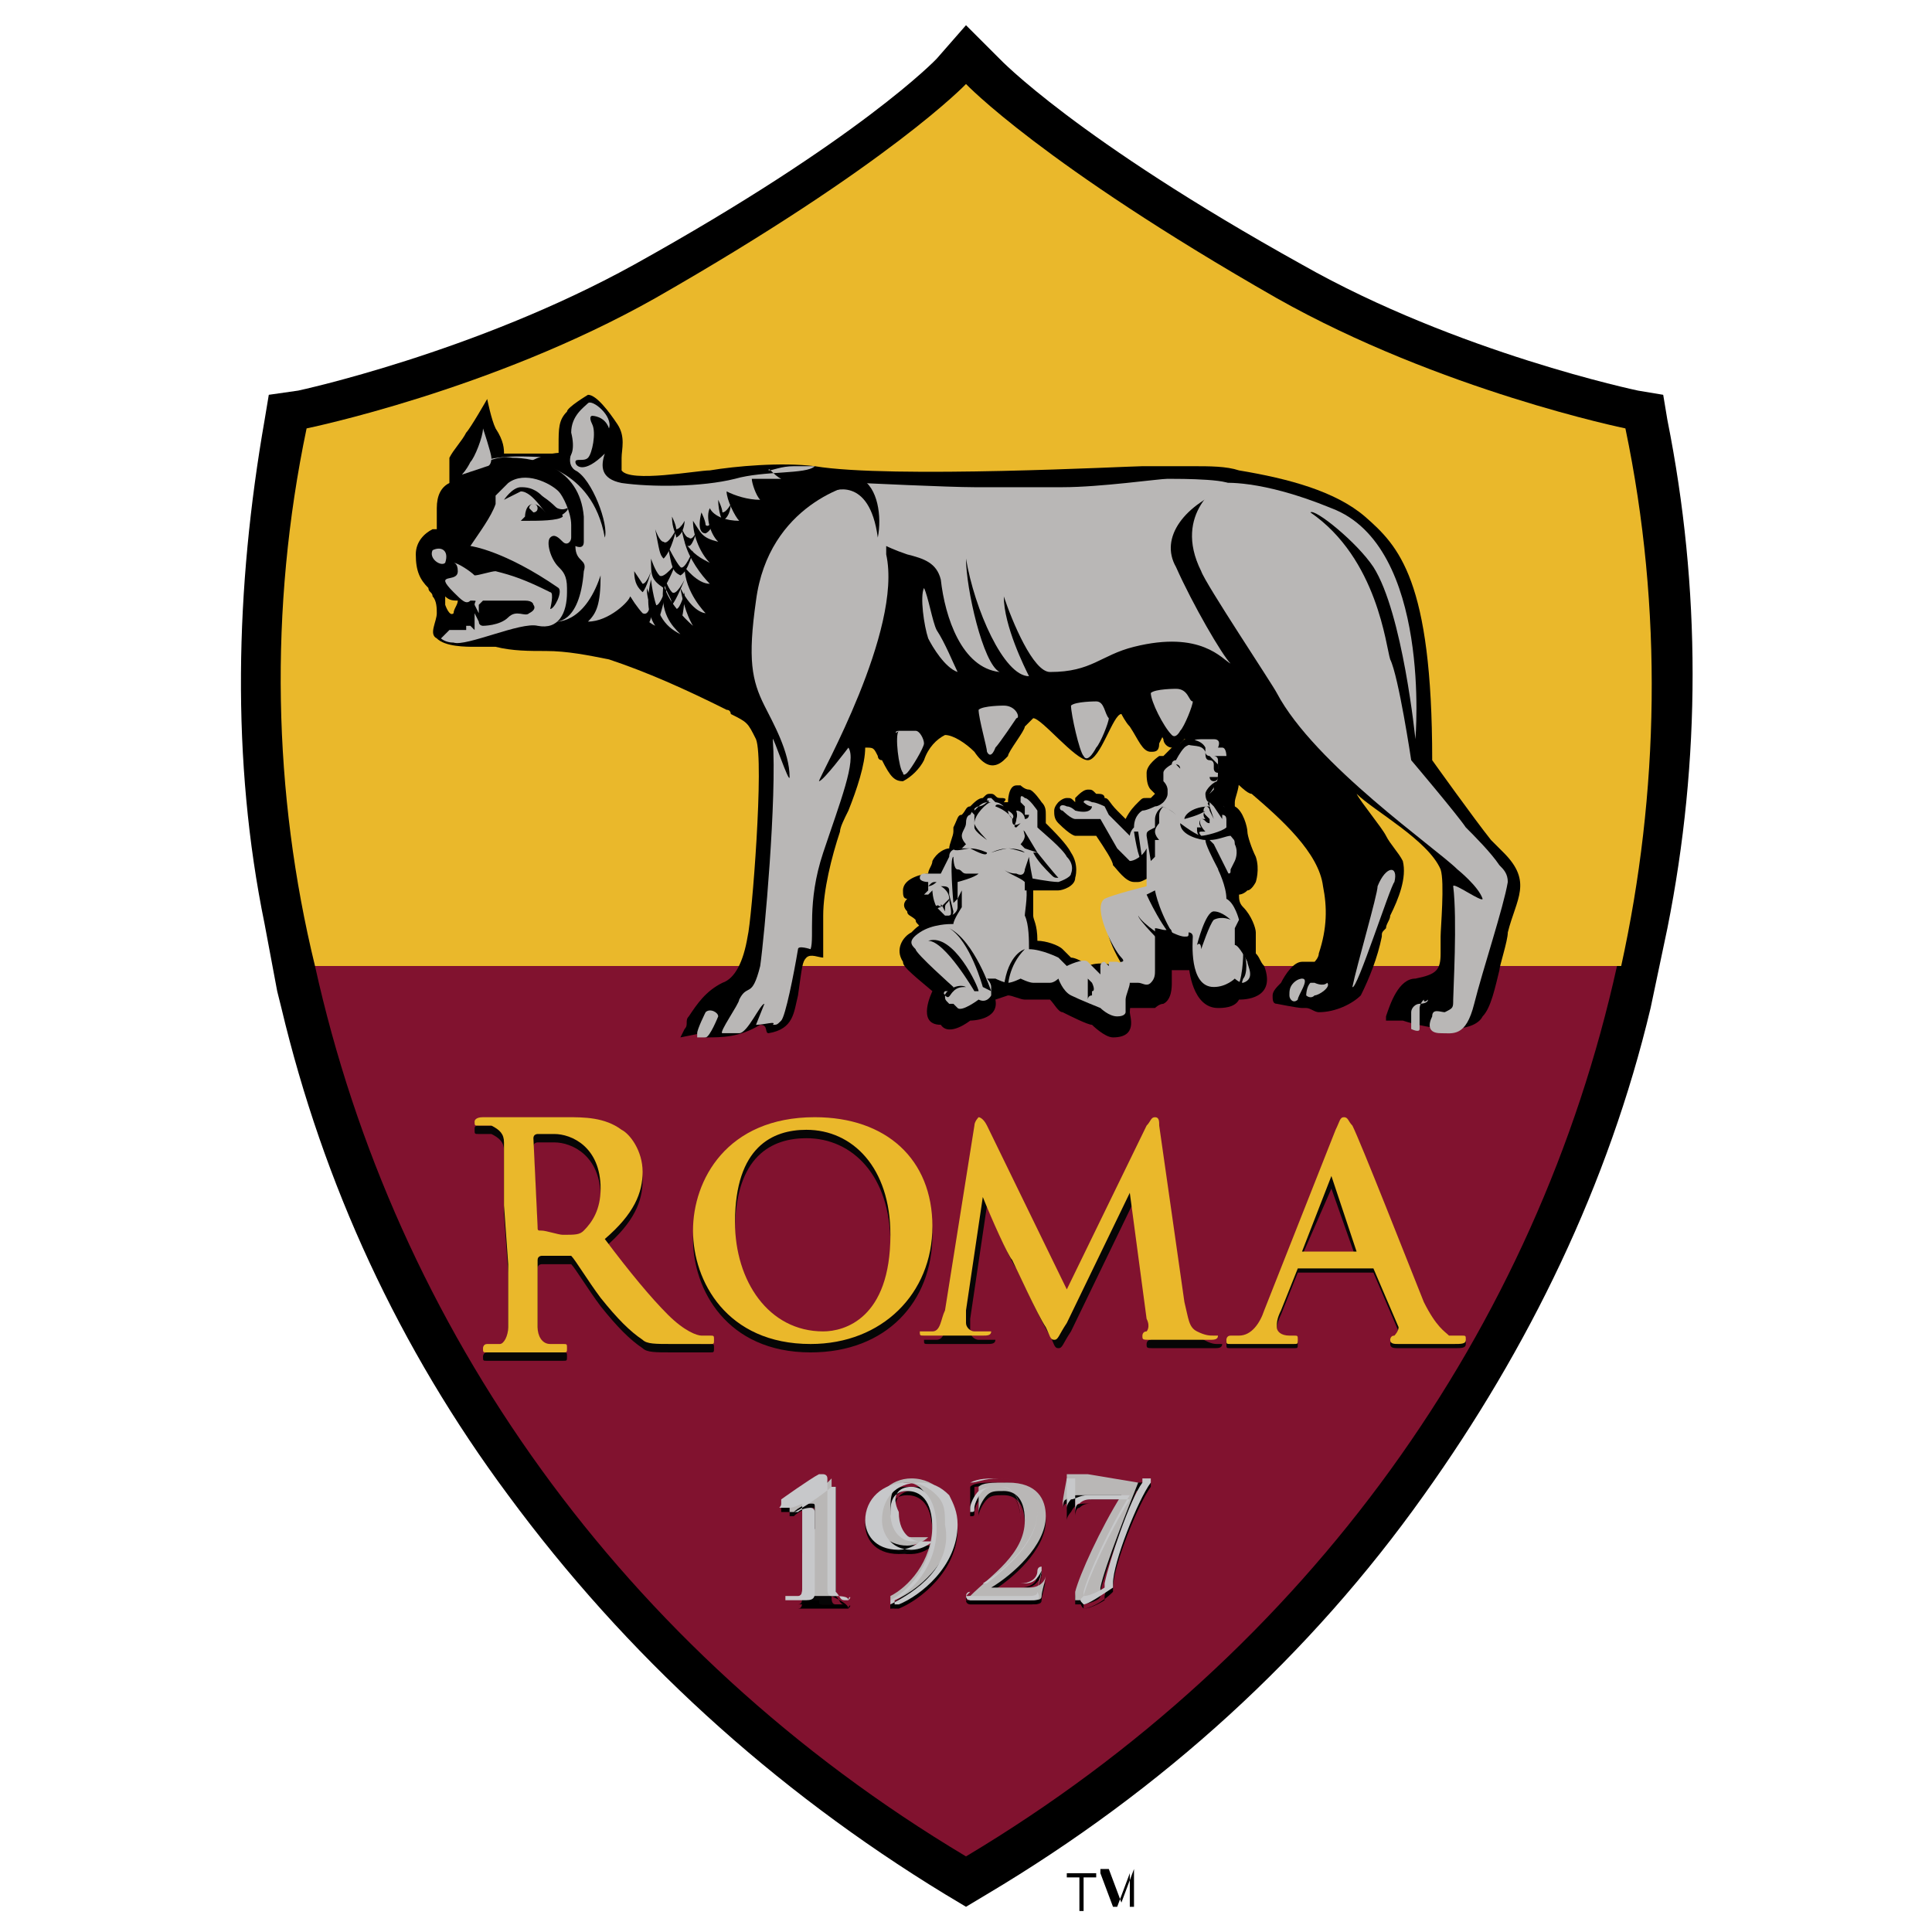 <?xml version="1.0" encoding="utf-8"?>
<!-- Generator: Adobe Illustrator 27.0.0, SVG Export Plug-In . SVG Version: 6.00 Build 0)  -->
<svg version="1.1" id="Estrellas" xmlns="http://www.w3.org/2000/svg" xmlns:xlink="http://www.w3.org/1999/xlink" x="0px" y="0px"
	 viewBox="0 0 46 46" style="enable-background:new 0 0 46 46;" xml:space="preserve">
<style type="text/css">
	.st0{fill:#EAB82B;}
	.st1{fill:#81122F;}
	.st2{fill:#060606;}
	.st3{fill:#B9B7B6;}
	.st4{fill:#C7C8CA;}
</style>
<g>
	<path d="M39.7,10l-0.1-0.6l-0.6-0.1c0,0-4.3-0.9-8-3c-5.4-3-7.2-4.9-7.2-4.9L23,0.6l-0.7,0.8c0,0-1.8,1.9-7.2,4.9c-3.8,2.1-8,3-8,3
		L6.4,9.4L6.3,10c-0.7,4-0.8,8.1,0,12l0.3,1.6L6.7,24c1,4.2,2.8,8.1,5.4,11.6c2.8,3.8,6.3,7,10.4,9.5l0.5,0.3l0.5-0.3
		c4.2-2.5,7.7-5.7,10.4-9.5c2.5-3.5,4.4-7.4,5.4-11.6l0.4-1.9C40.5,18.1,40.5,14,39.7,10"/>
	<path class="st0" d="M38.7,10.2c0,0-4.4-0.9-8.3-3.1C24.8,3.9,23,2,23,2s-1.8,1.9-7.4,5.1c-3.9,2.2-8.3,3.1-8.3,3.1
		C6.4,14.5,6.5,18.9,7.5,23h31.1C39.5,18.9,39.6,14.5,38.7,10.2"/>
	<path class="st1" d="M23,44.2c8.2-4.9,13.6-12.6,15.5-21.2H7.5C9.4,31.6,14.8,39.3,23,44.2"/>
	<path class="st2" d="M19.4,36.5V36c0-0.1,0-0.1-0.1-0.1c-0.1,0-0.3,0.1-0.4,0.2c0,0,0,0-0.1,0c0,0,0,0,0,0s0,0,0-0.1
		c0,0,0.7-0.5,0.9-0.6c0,0,0.1,0,0.1,0c0,0,0,0,0,0.1c0,0,0,0.4,0,1v0.7c0,0.4,0,0.7,0,0.8c0,0.1,0,0.2,0.1,0.2c0.1,0,0.2,0,0.2,0
		c0,0,0,0,0,0s0,0-0.1,0c-0.3,0-0.5,0-0.6,0c-0.1,0-0.4,0-0.6,0c0,0-0.1,0-0.1,0s0,0,0,0c0,0,0.2,0,0.3,0c0.1,0,0.1-0.1,0.1-0.2
		c0-0.2,0-0.5,0-0.8L19.4,36.5L19.4,36.5z"/>
	<path d="M20.2,38.3c-0.2,0-0.3,0-0.5,0c-0.1,0-0.1,0-0.2,0c0,0-0.1,0-0.2,0c-0.1,0-0.3,0-0.5,0c0,0-0.1,0-0.1,0c0,0,0,0,0,0
		c0,0,0.2,0,0.3,0c0.1,0,0.1-0.1,0.1-0.2c0-0.2,0-0.5,0-0.8l0-0.6V36c0-0.1,0-0.1,0-0.1c0,0-0.2,0.1-0.3,0.1c0,0-0.1,0-0.1,0
		c0,0,0,0-0.1,0c0,0,0,0,0-0.1c0,0,0,0,0-0.1c0,0,0.7-0.5,0.9-0.6c0,0,0,0,0,0c0,0,0.1,0,0.1,0c0,0,0.1,0,0.1,0.1c0,0,0,0,0,0.1
		c0,0.1,0,0.5,0,0.9v0.7c0,0.4,0,0.7,0,0.8c0,0.1,0,0.2,0.1,0.2C20,38.1,20.2,38.2,20.2,38.3C20.2,38.2,20.3,38.2,20.2,38.3
		C20.3,38.3,20.2,38.3,20.2,38.3L20.2,38.3z M19.6,38.2c0,0,0.1,0,0.2,0c0.1,0,0.3,0,0.5,0c0,0,0,0,0,0c0,0,0,0,0,0c0,0-0.2,0-0.2,0
		c-0.1,0-0.1-0.1-0.2-0.2c0-0.2,0-0.5,0-0.8v-0.7c0-0.5,0-0.8,0-0.9c0,0,0,0,0-0.1c0,0,0-0.1,0-0.1c0,0,0,0-0.1,0c0,0,0,0,0,0
		c-0.1,0.1-0.9,0.6-0.9,0.6c0,0,0,0,0,0c0,0,0,0,0,0c0,0,0,0,0,0c0,0,0.1,0,0.1,0c0.1-0.1,0.3-0.1,0.3-0.1c0.1,0,0.1,0.1,0.1,0.1
		v0.5l0,0.6c0,0.3,0,0.7,0,0.8c0,0.1,0,0.2-0.2,0.2c-0.1,0-0.3,0-0.3,0c0,0,0,0,0,0c0,0,0,0,0.1,0c0.1,0,0.3,0,0.5,0
		C19.5,38.2,19.5,38.2,19.6,38.2L19.6,38.2z"/>
	<path class="st2" d="M22.7,36.4c0,1-0.9,1.7-1.4,1.9c0,0,0,0-0.1,0c0,0,0,0,0,0c0,0,0,0,0-0.1c0.4-0.2,1-0.8,1-1.7
		c0-0.7-0.3-1-0.6-1c-0.3,0-0.4,0.2-0.4,0.6c0,0.6,0.4,0.7,0.5,0.7s0.2,0,0.3,0c0,0,0.1,0,0.1,0s0,0,0,0c0,0,0,0,0,0
		c-0.1,0.1-0.3,0.2-0.5,0.2c-0.5,0-0.8-0.4-0.8-0.7c0-0.5,0.4-0.9,0.9-0.9C22.3,35.4,22.7,35.8,22.7,36.4"/>
	<path d="M21.2,38.3C21.2,38.3,21.2,38.3,21.2,38.3c0-0.1,0-0.1,0-0.1c0.4-0.2,1-0.8,1-1.7c0-0.7-0.3-0.9-0.6-0.9s-0.4,0.2-0.4,0.5
		c0,0.3,0.1,0.5,0.2,0.6c0.1,0.1,0.2,0.1,0.3,0.1c0.1,0,0.2,0,0.2,0c0,0,0,0,0,0c0,0,0,0,0,0c0,0,0,0,0,0c0,0,0,0,0,0
		c-0.1,0.1-0.3,0.2-0.5,0.2c-0.6,0-0.8-0.4-0.8-0.7c0-0.5,0.4-0.9,1-0.9s0.9,0.4,0.9,1C22.7,37.4,21.8,38.1,21.2,38.3
		C21.3,38.3,21.3,38.3,21.2,38.3L21.2,38.3z M21.7,35.5c0.3,0,0.6,0.3,0.6,1c0,0.9-0.6,1.5-1,1.7c0,0,0,0,0,0.1c0,0,0,0,0,0
		c0,0,0,0,0.1,0c0.5-0.2,1.4-0.9,1.4-1.9c0-0.6-0.4-1-0.9-1s-0.9,0.4-0.9,0.9c0,0.3,0.2,0.7,0.7,0.7c0.2,0,0.4-0.1,0.5-0.2
		c0,0,0,0,0,0c0,0,0,0,0,0c0,0,0,0,0,0c0,0,0,0,0,0c-0.1,0-0.1,0-0.3,0c-0.1,0-0.2,0-0.3-0.1c-0.1-0.1-0.2-0.3-0.2-0.6
		C21.2,35.8,21.4,35.5,21.7,35.5L21.7,35.5z"/>
	<path class="st2" d="M23.1,38.2C23,38.2,23,38.2,23.1,38.2c-0.1-0.1,0-0.1,0-0.1c0.5-0.5,1.3-1,1.3-1.8c0-0.6-0.3-0.7-0.5-0.7
		c-0.2,0-0.3,0-0.4,0.1c-0.1,0.1-0.2,0.3-0.2,0.4c0,0,0,0.1,0,0.1c0,0,0,0,0-0.1c0,0,0-0.3,0-0.5c0,0,0,0,0-0.1
		c0.1-0.1,0.3-0.1,0.7-0.1c0.7,0,0.9,0.4,0.9,0.8c0,0.7-0.8,1.4-1.3,1.7c0,0,0,0,0,0h0.3c0.1,0,0.5,0,0.6,0c0.3,0,0.4-0.2,0.4-0.3
		c0,0,0-0.1,0-0.1c0,0,0,0,0,0.1c0,0.1-0.1,0.4-0.1,0.5c0,0.1-0.1,0.1-0.3,0.1L23.1,38.2L23.1,38.2z"/>
	<path d="M24.5,38.2h-1.4c0,0-0.1,0-0.1-0.1s0-0.1,0.1-0.1c0,0,0.1-0.1,0.1-0.1c0.5-0.4,1.1-1,1.1-1.7c0-0.1,0-0.7-0.5-0.7
		c-0.2,0-0.3,0-0.4,0.1c-0.1,0.1-0.2,0.3-0.2,0.4c0,0.1,0,0.1-0.1,0.1c0,0,0-0.1,0-0.1c0,0,0-0.3,0-0.5c0,0,0-0.1,0-0.1
		c0.1-0.1,0.3-0.1,0.7-0.1c0.6,0,0.9,0.3,0.9,0.8c0,0.7-0.8,1.4-1.3,1.7l0,0c0,0,0,0,0,0c0,0,0,0,0,0h0.3c0.1,0,0.5,0,0.6,0
		c0.2,0,0.4-0.1,0.4-0.3c0,0,0-0.1,0.1-0.1c0,0,0,0.1,0,0.1c0,0.1-0.1,0.4-0.1,0.5C24.8,38.2,24.7,38.2,24.5,38.2L24.5,38.2z
		 M23.8,35.5c0.1,0,0.2,0,0.3,0.1c0.1,0.1,0.2,0.3,0.2,0.6c0,0.7-0.6,1.3-1.1,1.7c0,0-0.1,0.1-0.1,0.1c0,0-0.1,0.1-0.1,0.1s0,0,0,0
		h1.4c0.2,0,0.3,0,0.3-0.1c0-0.1,0.1-0.5,0.1-0.5c0,0,0-0.1,0-0.1c0,0,0,0,0,0.1c-0.1,0.2-0.2,0.3-0.4,0.3c-0.1,0-0.5,0-0.6,0h-0.3
		c0,0,0,0,0,0c0,0,0,0,0,0l0,0c0.5-0.4,1.3-1,1.3-1.7c0-0.5-0.3-0.8-0.9-0.8c-0.4,0-0.5,0.1-0.7,0.1c0,0,0,0,0,0.1
		c0,0.1,0,0.4,0,0.4c0,0,0,0.1,0,0.1c0,0,0,0,0-0.1c0-0.1,0.1-0.3,0.2-0.4C23.5,35.6,23.6,35.5,23.8,35.5L23.8,35.5z"/>
	<path class="st2" d="M27.1,35.4C27.2,35.4,27.2,35.4,27.1,35.4C27.2,35.5,27.2,35.5,27.1,35.4c-0.2,0.5-0.8,2-0.9,2.5
		c0,0.1,0,0.1,0,0.1c0,0.1-0.3,0.2-0.5,0.2c0,0-0.1,0-0.1,0c0,0,0-0.1,0-0.2c0.1-0.4,0.6-1.5,1.1-2.3h-1c-0.1,0-0.3,0-0.3,0.1
		c-0.1,0-0.1,0.2-0.1,0.2c0,0,0,0.1,0,0.1c0,0,0,0,0-0.1c0-0.1,0.1-0.6,0.1-0.6c0,0,0-0.1,0-0.1s0.1,0,0.5,0L27.1,35.4L27.1,35.4z"
		/>
	<path d="M25.8,38.3C25.7,38.3,25.7,38.3,25.8,38.3c-0.1-0.1-0.1-0.2,0-0.2c0.1-0.4,0.6-1.5,1.1-2.3h-0.9c-0.1,0-0.2,0-0.3,0.1
		c-0.1,0-0.1,0.2-0.1,0.2c0,0.1,0,0.1,0,0.1c0,0,0,0,0-0.1c0-0.1,0-0.3,0-0.5c0-0.1,0-0.1,0-0.2c0,0,0-0.1,0-0.1c0,0,0,0,0,0
		c0,0,0.2,0,0.5,0h1.2c0,0,0.1,0,0.1,0c0,0,0,0.1,0,0.1c-0.3,0.4-0.9,1.9-0.9,2.4c0,0,0,0.1,0,0.1c0,0,0,0,0,0
		C26.2,38.2,25.9,38.3,25.8,38.3z M25.9,35.8h1l0,0c-0.5,0.8-1,1.9-1.1,2.3c0,0,0,0.1,0,0.2c0,0,0,0,0,0c0.2,0,0.5-0.2,0.5-0.2
		c0,0,0,0,0,0c0,0,0-0.1,0-0.1c0.1-0.5,0.6-2,0.9-2.4c0,0,0,0,0-0.1c0,0,0,0-0.1,0h-1.2c-0.3,0-0.4,0-0.5,0c0,0,0,0,0,0c0,0,0,0,0,0
		c0,0,0,0.1,0,0.2c0,0.1,0,0.4,0,0.5c0,0,0,0,0,0c0,0,0,0,0,0c0-0.1,0.1-0.2,0.1-0.2C25.6,35.8,25.7,35.8,25.9,35.8L25.9,35.8z"/>
	<path class="st3" d="M19.4,36.4v-0.5c0-0.1,0-0.1-0.1-0.1c-0.1,0-0.3,0.1-0.4,0.2c0,0,0,0-0.1,0c0,0,0,0,0,0c0,0,0,0,0-0.1
		c0,0,0.7-0.5,0.9-0.6c0,0,0.1-0.1,0.1-0.1c0,0,0,0,0,0.1c0,0,0,0.4,0,1V37c0,0.4,0,0.7,0,0.8c0,0.1,0,0.2,0.1,0.2
		c0.1,0,0.2,0,0.2,0c0,0,0,0,0,0c0,0,0,0-0.1,0c-0.3,0-0.5,0-0.6,0c-0.1,0-0.4,0-0.6,0c0,0-0.1,0-0.1,0c0,0,0,0,0,0c0,0,0.2,0,0.3,0
		c0.1,0,0.1-0.1,0.1-0.2c0-0.2,0-0.5,0-0.8L19.4,36.4L19.4,36.4z"/>
	<path class="st4" d="M20.2,38.1c-0.2,0-0.3,0-0.5,0c-0.1,0-0.1,0-0.2,0c0,0-0.1,0-0.2,0c-0.1,0-0.3,0-0.5,0c0,0-0.1,0-0.1,0
		c0,0,0-0.1,0-0.1c0,0,0.2,0,0.3,0c0.1,0,0.1-0.1,0.1-0.2c0-0.2,0-0.5,0-0.8l0-0.6v-0.5c0-0.1,0-0.1,0-0.1c0,0-0.2,0.1-0.3,0.1
		c0,0-0.1,0-0.1,0c0,0,0,0-0.1,0s0,0,0-0.1s0,0,0-0.1c0,0,0.7-0.5,0.9-0.6l0,0c0,0,0.1,0,0.1,0c0,0,0.1,0,0.1,0.1c0,0,0,0,0,0
		c0,0.1,0,0.5,0,0.9V37c0,0.4,0,0.7,0,0.8c0,0.1,0,0.2,0.1,0.2C20,38,20.2,38,20.2,38.1C20.2,38,20.3,38,20.2,38.1
		C20.3,38.1,20.2,38.1,20.2,38.1L20.2,38.1z M19.6,38.1c0,0,0.1,0,0.2,0c0.1,0,0.3,0,0.5,0c0,0,0,0,0,0c0,0,0,0,0,0c0,0-0.2,0-0.2,0
		c-0.1,0-0.1-0.1-0.2-0.2c0-0.2,0-0.5,0-0.8v-0.7c0-0.5,0-0.8,0-0.9c0,0,0,0,0,0c0,0,0-0.1,0-0.1c0,0-0.1,0-0.1,0l0,0
		c-0.1,0.1-0.8,0.6-0.9,0.6c0,0,0,0,0,0c0,0,0,0,0,0c0,0,0,0,0,0c0,0,0.1,0,0.1,0c0.1-0.1,0.3-0.1,0.3-0.1c0.1,0,0.1,0.1,0.1,0.1
		v0.5l0,0.6c0,0.3,0,0.7,0,0.8c0,0.1,0,0.2-0.2,0.2c-0.1,0-0.3,0-0.3,0c0,0,0,0,0,0c0,0,0,0,0.1,0c0.1,0,0.3,0,0.5,0
		C19.5,38.1,19.5,38.1,19.6,38.1L19.6,38.1z"/>
	<path class="st3" d="M22.7,36.2c0,1-0.9,1.7-1.4,1.9c0,0,0,0-0.1,0c0,0,0,0,0,0c0,0,0,0,0-0.1c0.4-0.2,1-0.8,1-1.7
		c0-0.7-0.3-1-0.6-1c-0.3,0-0.4,0.2-0.4,0.6c0,0.6,0.4,0.7,0.5,0.7s0.2,0,0.3,0c0,0,0.1,0,0.1,0s0,0,0,0c0,0,0,0,0,0
		c-0.1,0.1-0.3,0.2-0.5,0.2c-0.5,0-0.8-0.4-0.8-0.7c0-0.5,0.4-0.9,0.9-0.9C22.3,35.2,22.7,35.7,22.7,36.2"/>
	<path class="st4" d="M21.2,38.2C21.2,38.2,21.2,38.2,21.2,38.2c0-0.1,0-0.1,0-0.1c0.4-0.2,1-0.8,1-1.7c0-0.7-0.3-0.9-0.6-0.9
		s-0.4,0.2-0.4,0.5c0,0.6,0.4,0.7,0.5,0.7c0.1,0,0.2,0,0.2,0c0,0,0,0,0,0c0,0,0,0,0,0c0,0,0,0,0,0c0,0,0,0,0,0
		c-0.1,0.1-0.3,0.2-0.5,0.2c-0.6,0-0.8-0.4-0.8-0.7c0-0.5,0.4-0.9,1-0.9l0,0c0.3,0,0.5,0.1,0.7,0.3c0.2,0.2,0.2,0.4,0.2,0.7
		C22.7,37.3,21.8,37.9,21.2,38.2C21.3,38.2,21.3,38.2,21.2,38.2L21.2,38.2z M21.7,35.4c0.3,0,0.6,0.3,0.6,1c0,0.9-0.6,1.5-1,1.7
		c0,0,0,0,0,0.1c0,0,0,0,0,0c0,0,0,0,0.1,0c0.5-0.2,1.4-0.9,1.4-1.9c0-0.3-0.1-0.5-0.2-0.7c-0.2-0.2-0.4-0.3-0.7-0.3l0,0
		c-0.6,0-0.9,0.4-0.9,0.9c0,0.3,0.2,0.7,0.7,0.7c0.2,0,0.4-0.1,0.5-0.2c0,0,0,0,0,0c0,0,0,0,0,0c0,0,0,0,0,0c0,0,0,0,0,0
		c0,0-0.1,0-0.3,0c-0.1,0-0.5-0.1-0.5-0.7C21.2,35.6,21.4,35.4,21.7,35.4L21.7,35.4z"/>
	<path class="st3" d="M23.1,38.1C23,38.1,23,38.1,23.1,38.1c-0.1-0.1,0-0.1,0-0.1c0.5-0.5,1.3-1,1.3-1.8c0-0.6-0.3-0.7-0.5-0.7
		c-0.2,0-0.3,0-0.4,0.1c-0.1,0.1-0.2,0.3-0.2,0.4c0,0,0,0.1,0,0.1c0,0,0,0,0-0.1c0,0,0-0.3,0-0.5c0,0,0,0,0-0.1
		c0.1-0.1,0.3-0.1,0.7-0.1c0.7,0,0.9,0.4,0.9,0.8c0,0.7-0.8,1.4-1.3,1.7c0,0,0,0,0,0h0.3c0.1,0,0.5,0,0.6,0c0.3,0,0.4-0.2,0.4-0.3
		c0,0,0-0.1,0-0.1c0,0,0,0,0,0.1c0,0.1-0.1,0.4-0.1,0.5c0,0.1-0.1,0.1-0.3,0.1L23.1,38.1L23.1,38.1z"/>
	<path class="st4" d="M24.5,38.1h-1.4c0,0-0.1,0-0.1-0.1c0,0,0-0.1,0.1-0.1c0,0,0.1-0.1,0.1-0.1c0.5-0.4,1.1-1,1.1-1.7
		c0-0.1,0-0.7-0.5-0.7c-0.2,0-0.3,0-0.4,0.1c-0.1,0.1-0.2,0.3-0.2,0.4c0,0.1,0,0.1-0.1,0.1c0,0,0-0.1,0-0.1c0,0,0-0.3,0-0.5
		c0,0,0-0.1,0-0.1c0.2-0.1,0.4-0.1,0.7-0.1c0.6,0,0.9,0.3,0.9,0.8c0,0.7-0.8,1.4-1.3,1.7l0,0c0,0,0,0,0,0c0,0,0,0,0,0h0.3
		c0.1,0,0.5,0,0.6,0c0.2,0,0.4-0.1,0.4-0.3c0,0,0-0.1,0.1-0.1c0,0,0,0.1,0,0.1c0,0.1-0.1,0.4-0.1,0.5C24.8,38.1,24.7,38.1,24.5,38.1
		L24.5,38.1z M23.8,35.4c0.1,0,0.2,0,0.3,0.1c0.1,0.1,0.2,0.3,0.2,0.6c0,0.7-0.6,1.3-1.1,1.7c0,0-0.1,0.1-0.1,0.1
		c0,0-0.1,0.1-0.1,0.1s0,0,0,0h1.4c0.2,0,0.3,0,0.3-0.1c0-0.1,0.1-0.5,0.1-0.5c0,0,0-0.1,0-0.1s0,0,0,0.1c-0.1,0.2-0.2,0.3-0.4,0.3
		c-0.1,0-0.6,0-0.6,0h-0.3c0,0,0,0,0,0c0,0,0,0,0,0l0,0c0.5-0.4,1.2-1,1.2-1.7c0-0.5-0.3-0.8-0.9-0.8c-0.4,0-0.5,0.1-0.7,0.1
		c0,0,0,0,0,0.1c0,0.1,0,0.4,0,0.5c0,0,0,0.1,0,0.1c0,0,0,0,0-0.1c0-0.1,0.1-0.3,0.2-0.4C23.5,35.4,23.6,35.4,23.8,35.4L23.8,35.4z"
		/>
	<path class="st3" d="M27.1,35.3C27.2,35.3,27.2,35.3,27.1,35.3C27.2,35.4,27.2,35.4,27.1,35.3c-0.2,0.5-0.8,2-0.9,2.5
		c0,0.1,0,0.1,0,0.1c0,0.1-0.3,0.2-0.5,0.2c0,0-0.1,0-0.1,0c0,0,0-0.1,0-0.2c0.1-0.4,0.6-1.5,1.1-2.3h-1c-0.1,0-0.3,0-0.3,0.1
		c-0.1,0-0.1,0.2-0.1,0.2c0,0,0,0,0,0c0,0,0,0,0-0.1c0-0.1,0.1-0.6,0.1-0.6s0-0.1,0-0.1s0.1,0,0.5,0L27.1,35.3L27.1,35.3z"/>
	<path class="st4" d="M25.8,38.2C25.7,38.2,25.7,38.2,25.8,38.2c-0.1-0.1-0.1-0.1,0-0.2c0.1-0.4,0.6-1.5,1.1-2.3h-0.9
		c-0.1,0-0.2,0-0.3,0.1c-0.1,0-0.1,0.2-0.1,0.2c0,0,0,0.1,0,0.1c0,0,0,0,0-0.1c0-0.1,0-0.3,0-0.5c0-0.1,0-0.1,0-0.2
		c0-0.1,0-0.1,0-0.1c0,0,0,0,0,0c0,0,0.2,0,0.5,0h1.2c0,0,0.1,0,0.1,0c0,0,0,0.1,0,0.1c-0.3,0.4-0.9,1.9-0.9,2.4c0,0,0,0.1,0,0.1
		c0,0,0,0,0,0C26.2,38,25.9,38.2,25.8,38.2L25.8,38.2z M25.9,35.6h1l0,0c-0.5,0.8-1,1.9-1.1,2.3c0,0.1,0,0.1,0,0.1c0,0,0,0,0,0
		c0.2,0,0.5-0.2,0.5-0.2c0,0,0,0,0,0c0,0,0-0.1,0-0.1c0.1-0.5,0.6-2,0.9-2.4c0,0,0,0,0-0.1c0,0,0,0-0.1,0h-1.2c-0.3,0-0.4,0-0.5,0
		c0,0,0,0,0,0c0,0,0,0,0,0c0,0,0,0.1,0,0.2c0,0.1,0,0.4,0,0.5c0,0,0,0,0,0c0,0,0,0,0,0c0-0.1,0.1-0.2,0.1-0.2
		C25.6,35.7,25.7,35.6,25.9,35.6L25.9,35.6z"/>
	<path class="st2" d="M12,28.9c0-1.1,0-1.2,0-1.5c0-0.2-0.1-0.3-0.3-0.4c-0.1,0-0.2,0-0.3,0c-0.1,0-0.1,0-0.1-0.1s0-0.1,0.2-0.1
		c0.4,0,0.8,0,1,0c0.2,0,0.8,0,1,0c0.4,0,0.9,0,1.3,0.3c0.2,0.1,0.5,0.5,0.5,1c0,0.5-0.2,1-0.9,1.6c0.6,0.8,1.1,1.4,1.5,1.8
		c0.4,0.4,0.7,0.5,0.8,0.5c0.1,0,0.1,0,0.2,0s0.1,0,0.1,0.1c0,0.1,0,0.1-0.1,0.1H16c-0.4,0-0.6,0-0.7-0.1c-0.3-0.2-0.6-0.5-1-1
		c-0.3-0.4-0.6-0.9-0.7-1c0,0-0.1,0-0.1,0l-0.6,0c0,0-0.1,0-0.1,0.1v0.1c0,0.6,0,1.2,0,1.5c0,0.2,0.1,0.4,0.3,0.4c0.1,0,0.3,0,0.3,0
		c0.1,0,0.1,0,0.1,0.1c0,0.1,0,0.1-0.1,0.1c-0.4,0-0.9,0-1,0c-0.1,0-0.6,0-0.8,0c-0.1,0-0.1,0-0.1-0.1c0,0,0-0.1,0.1-0.1
		c0.1,0,0.2,0,0.3,0c0.1,0,0.2-0.2,0.2-0.4c0-0.3,0-0.8,0-1.5L12,28.9L12,28.9L12,28.9z M12.8,29.4c0,0.1,0,0.1,0.1,0.1
		c0.1,0.1,0.4,0.1,0.5,0.1c0.3,0,0.4,0,0.5-0.1c0.2-0.2,0.4-0.5,0.4-1c0-1-0.7-1.3-1.1-1.3c-0.2,0-0.3,0-0.4,0c0,0-0.1,0-0.1,0.1
		L12.8,29.4L12.8,29.4z"/>
	<path class="st2" d="M16.5,29.5c0-1.2,0.8-2.7,2.9-2.7c1.7,0,2.8,1,2.8,2.6s-1.1,2.8-2.9,2.8C17.3,32.2,16.5,30.7,16.5,29.5
		 M21.2,29.6c0-1.6-0.9-2.5-2-2.5c-0.8,0-1.7,0.4-1.7,2.2c0,1.4,0.8,2.6,2.1,2.6C20.1,31.8,21.2,31.6,21.2,29.6"/>
	<path class="st2" d="M23.2,26.9c0-0.1,0.1-0.2,0.1-0.2s0.1,0,0.2,0.2l1.9,3.9l1.9-3.9c0.1-0.1,0.1-0.2,0.2-0.2s0.1,0.1,0.1,0.2
		l0.6,4.2c0.1,0.4,0.1,0.6,0.3,0.7C28.8,32,28.9,32,29,32c0.1,0,0.1,0,0.1,0c0,0.1-0.1,0.1-0.2,0.1c-0.2,0-1.1,0-1.4,0
		c-0.2,0-0.2,0-0.2-0.1c0,0,0-0.1,0.1-0.1c0,0,0.1-0.1,0-0.3l-0.4-3h0l-1.5,3.1c-0.2,0.3-0.2,0.4-0.3,0.4s-0.1-0.1-0.2-0.3
		c-0.2-0.3-0.7-1.4-0.8-1.6c-0.1-0.1-0.5-1-0.7-1.5h0l-0.4,2.7c0,0.1,0,0.2,0,0.3c0,0.1,0.1,0.2,0.2,0.2c0.1,0,0.2,0,0.3,0
		c0.1,0,0.1,0,0.1,0c0,0.1-0.1,0.1-0.2,0.1c-0.3,0-0.6,0-0.7,0c-0.1,0-0.5,0-0.7,0c-0.1,0-0.1,0-0.1-0.1c0,0,0,0,0.1,0
		c0.1,0,0.1,0,0.2,0c0.2,0,0.2-0.3,0.3-0.5L23.2,26.9L23.2,26.9z"/>
	<path class="st2" d="M30.9,30.3C30.8,30.3,30.8,30.3,30.9,30.3l-0.4,1c-0.1,0.2-0.1,0.3-0.1,0.4c0,0.1,0.1,0.2,0.3,0.2h0.1
		c0.1,0,0.1,0,0.1,0.1c0,0.1,0,0.1-0.1,0.1c-0.2,0-0.5,0-0.7,0c-0.1,0-0.5,0-0.8,0c-0.1,0-0.1,0-0.1-0.1c0,0,0-0.1,0.1-0.1
		c0.1,0,0.2,0,0.2,0c0.3,0,0.5-0.3,0.6-0.6l1.7-4.3c0.1-0.2,0.1-0.3,0.2-0.3c0.1,0,0.1,0.1,0.2,0.2c0.2,0.4,1.3,3.2,1.7,4.2
		c0.3,0.6,0.5,0.7,0.6,0.8c0.1,0,0.2,0,0.3,0c0.1,0,0.1,0,0.1,0.1c0,0.1-0.1,0.1-0.3,0.1s-0.8,0-1.3,0c-0.1,0-0.2,0-0.2-0.1
		c0,0,0-0.1,0.1-0.1c0,0,0.1-0.1,0.1-0.2l-0.6-1.4c0,0,0,0-0.1,0L30.9,30.3L30.9,30.3z M32.3,30C32.3,30,32.3,29.9,32.3,30l-0.6-1.7
		c0,0,0-0.1,0-0.1c0,0,0,0,0,0.1L31,29.9c0,0,0,0,0,0L32.3,30L32.3,30z"/>
	<path class="st0" d="M12,28.7c0-1.1,0-1.2,0-1.5c0-0.2-0.1-0.3-0.3-0.4c-0.1,0-0.2,0-0.3,0c-0.1,0-0.1,0-0.1-0.1c0,0,0-0.1,0.2-0.1
		c0.4,0,0.8,0,1,0c0.2,0,0.8,0,1,0c0.4,0,0.9,0,1.3,0.3c0.2,0.1,0.5,0.5,0.5,1c0,0.5-0.2,1-0.9,1.6c0.6,0.8,1.1,1.4,1.5,1.8
		c0.4,0.4,0.7,0.5,0.8,0.5c0.1,0,0.1,0,0.2,0s0.1,0,0.1,0.1c0,0.1,0,0.1-0.1,0.1H16c-0.4,0-0.6,0-0.7-0.1c-0.3-0.2-0.6-0.5-1-1
		c-0.3-0.4-0.6-0.9-0.7-1c0,0-0.1,0-0.1,0l-0.6,0c0,0-0.1,0-0.1,0.1v0.1c0,0.6,0,1.2,0,1.5c0,0.2,0.1,0.4,0.3,0.4c0.1,0,0.3,0,0.3,0
		c0.1,0,0.1,0,0.1,0.1c0,0.1,0,0.1-0.1,0.1c-0.4,0-0.9,0-1,0c-0.1,0-0.6,0-0.8,0c-0.1,0-0.1,0-0.1-0.1c0,0,0-0.1,0.1-0.1
		c0.1,0,0.2,0,0.3,0c0.1,0,0.2-0.2,0.2-0.4c0-0.3,0-0.8,0-1.5L12,28.7L12,28.7L12,28.7z M12.8,29.2c0,0.1,0,0.1,0.1,0.1
		c0.1,0,0.4,0.1,0.5,0.1c0.3,0,0.4,0,0.5-0.1c0.2-0.2,0.4-0.5,0.4-1c0-1-0.7-1.3-1.1-1.3c-0.2,0-0.3,0-0.4,0c0,0-0.1,0-0.1,0.1
		L12.8,29.2L12.8,29.2z"/>
	<path class="st0" d="M16.5,29.3c0-1.2,0.8-2.7,2.9-2.7c1.7,0,2.8,1,2.8,2.6S21,32,19.3,32C17.3,32,16.5,30.5,16.5,29.3 M21.2,29.4
		c0-1.6-0.9-2.5-2-2.5c-0.8,0-1.7,0.4-1.7,2.2c0,1.4,0.8,2.6,2.1,2.6C20.1,31.7,21.2,31.4,21.2,29.4"/>
	<path class="st0" d="M23.2,26.8c0-0.1,0.1-0.2,0.1-0.2s0.1,0,0.2,0.2l1.9,3.9l1.9-3.9c0.1-0.1,0.1-0.2,0.2-0.2s0.1,0.1,0.1,0.2
		l0.6,4.2c0.1,0.4,0.1,0.6,0.3,0.7c0.2,0.1,0.3,0.1,0.4,0.1c0.1,0,0.1,0,0.1,0c0,0.1-0.1,0.1-0.2,0.1c-0.2,0-1.1,0-1.4,0
		c-0.2,0-0.2,0-0.2-0.1c0,0,0-0.1,0.1-0.1c0,0,0.1-0.1,0-0.3l-0.4-3h0l-1.5,3.1c-0.2,0.3-0.2,0.4-0.3,0.4s-0.1-0.1-0.2-0.3
		c-0.2-0.3-0.7-1.4-0.8-1.6c-0.1-0.1-0.5-1-0.7-1.5h0l-0.4,2.7c0,0.1,0,0.2,0,0.3c0,0.1,0.1,0.2,0.2,0.2c0.1,0,0.2,0,0.3,0
		c0.1,0,0.1,0,0.1,0c0,0.1-0.1,0.1-0.2,0.1c-0.3,0-0.6,0-0.7,0c-0.1,0-0.5,0-0.7,0c-0.1,0-0.1,0-0.1-0.1c0,0,0,0,0.1,0
		c0.1,0,0.1,0,0.2,0c0.2,0,0.2-0.3,0.3-0.5L23.2,26.8L23.2,26.8z"/>
	<path class="st0" d="M30.9,30.2C30.8,30.2,30.8,30.2,30.9,30.2l-0.4,1c-0.1,0.2-0.1,0.3-0.1,0.4c0,0.1,0.1,0.2,0.3,0.2h0.1
		c0.1,0,0.1,0,0.1,0.1c0,0.1,0,0.1-0.1,0.1c-0.2,0-0.5,0-0.7,0c-0.1,0-0.5,0-0.8,0c-0.1,0-0.1,0-0.1-0.1c0,0,0-0.1,0.1-0.1
		c0.1,0,0.2,0,0.2,0c0.3,0,0.5-0.3,0.6-0.6l1.7-4.3c0.1-0.2,0.1-0.3,0.2-0.3c0.1,0,0.1,0.1,0.2,0.2c0.2,0.4,1.3,3.2,1.7,4.2
		c0.3,0.6,0.5,0.7,0.6,0.8c0.1,0,0.2,0,0.3,0c0.1,0,0.1,0,0.1,0.1c0,0.1-0.1,0.1-0.3,0.1s-0.8,0-1.3,0c-0.1,0-0.2,0-0.2-0.1
		c0,0,0-0.1,0.1-0.1c0,0,0.1-0.1,0.1-0.2l-0.6-1.4c0,0,0,0-0.1,0L30.9,30.2L30.9,30.2z M32.3,29.8C32.3,29.8,32.3,29.8,32.3,29.8
		l-0.6-1.8c0,0,0-0.1,0-0.1c0,0,0,0,0,0.1L31,29.8c0,0,0,0,0,0L32.3,29.8L32.3,29.8z"/>
	<path d="M38.8,23H7.2c0,0,0,0,0,0s0,0,0,0L38.8,23C38.8,23,38.8,23,38.8,23C38.8,23,38.8,23,38.8,23z"/>
	<path d="M35.8,20.3c-0.1-0.1-0.2-0.2-0.3-0.3c-0.4-0.5-1.4-1.9-1.4-1.9c0-4.3-0.8-5.1-1.6-5.8c-0.7-0.6-1.8-0.9-3-1.1
		c-0.3-0.1-0.7-0.1-1.1-0.1s-0.8,0-1.2,0c-0.3,0-6,0.3-7.8,0c-0.8-0.1-1.9,0-2.5,0.1c-0.3,0-1.9,0.3-2.1,0c0-0.1,0-0.2,0-0.3
		c0-0.2,0.1-0.5-0.1-0.8c-0.2-0.3-0.5-0.7-0.7-0.7c0,0-0.5,0.3-0.5,0.4c-0.2,0.2-0.2,0.4-0.2,0.8c0,0.2,0,0.2,0,0.2c0,0-1.1,0-1.3,0
		c0-0.1,0-0.3-0.2-0.6c-0.1-0.2-0.2-0.7-0.2-0.7s-0.4,0.7-0.5,0.8c-0.1,0.2-0.3,0.4-0.4,0.6c0,0.1,0,0.2,0,0.3c0,0.1,0,0.2,0,0.3
		c-0.2,0.1-0.3,0.3-0.3,0.6c0,0.1,0,0.2,0,0.3c0,0.1,0,0.2,0,0.2c0,0,0,0-0.1,0c-0.2,0.1-0.4,0.3-0.4,0.6c0,0.4,0.1,0.6,0.3,0.8
		c0,0.1,0.1,0.1,0.1,0.2c0.1,0.1,0.1,0.3,0.1,0.4c0,0.2-0.2,0.5,0,0.6c0.2,0.2,0.7,0.2,0.9,0.2c0.1,0,0.3,0,0.3,0c0.1,0,0.1,0,0.2,0
		c0.4,0.1,0.8,0.1,1.2,0.1c0.5,0,1,0.1,1.5,0.2c0.9,0.3,1.8,0.7,2.8,1.2c0.1,0,0.1,0.1,0.1,0.1c0.4,0.2,0.4,0.2,0.6,0.6
		c0.2,0.5-0.1,4.3-0.2,4.7c-0.1,0.6-0.3,1-0.6,1.1c-0.4,0.2-0.6,0.5-0.8,0.8c-0.1,0.1,0,0.2-0.1,0.3c0,0-0.1,0.2-0.1,0.2
		c0,0,0.5-0.1,0.5-0.1c0.2,0,0,0.1,0.1,0.1c0.4,0,0.8,0,1.3-0.3c0.2,0,0.1,0.2,0.2,0.2c0.6-0.1,0.6-0.5,0.7-0.9
		c0.1-0.7,0.1-0.8,0.2-0.9s0.3,0,0.4,0c0-0.1,0-0.6,0-1c0-0.6,0.2-1.4,0.4-2l0,0c0-0.1,0.1-0.3,0.2-0.5c0.2-0.5,0.4-1.1,0.4-1.5
		c0.2,0,0.2,0,0.3,0.2c0,0,0,0.1,0.1,0.1c0.2,0.4,0.3,0.5,0.5,0.5c0,0,0,0,0,0c0.2-0.1,0.4-0.3,0.5-0.5c0.1-0.3,0.3-0.5,0.5-0.6
		c0,0,0,0,0,0c0.2,0,0.5,0.2,0.7,0.4c0.4,0.6,0.7,0.2,0.8,0.1c0-0.1,0.4-0.6,0.4-0.7c0.1-0.1,0.2-0.2,0.2-0.2h0c0.2,0,1,1,1.3,1
		c0.3,0,0.6-1.1,0.8-1.1c0,0,0,0,0,0c0,0,0.1,0.2,0.2,0.3c0.2,0.3,0.3,0.6,0.5,0.6c0.1,0,0.2,0,0.2-0.2c0,0,0.1-0.2,0.1-0.2
		c0,0,0.2,0.5,0.5,0.1c0,0,0,0,0,0c0,0,0,0,0,0c0,0,0,0,0,0c0,0,0,0,0,0c0,0,0,0,0,0c0-0.1,0.7,0.6,1,0.8c0.3,0.3,0.5,0.5,0.6,0.5
		c0.7,0.6,1.6,1.4,1.7,2.2c0.1,0.5,0.1,1-0.1,1.6c0,0.1-0.1,0.2-0.1,0.2c0,0-0.1,0-0.2,0c0,0-0.1,0-0.1,0c-0.2,0-0.4,0.3-0.5,0.5
		c-0.1,0.1-0.2,0.2-0.2,0.3c0,0.1,0,0.2,0.1,0.2c0,0,0.5,0.1,0.6,0.1c0,0,0.1,0,0.1,0c0.1,0,0.2,0.1,0.3,0.1c0.4,0,0.8-0.2,1-0.4
		c0.2-0.4,0.4-0.9,0.5-1.4c0-0.1,0-0.1,0.1-0.2c0-0.1,0.1-0.2,0.1-0.3c0.2-0.4,0.4-0.9,0.3-1.3c-0.1-0.2-0.3-0.4-0.4-0.6
		c-0.1-0.2-0.6-0.8-0.7-1c0.4,0.4,1.7,1.1,2,1.8c0.1,0.3,0,1.4,0,1.6c0,0.1,0,0.3,0,0.4c0,0.4-0.1,0.5-0.6,0.6
		c-0.4,0-0.6,0.6-0.7,0.9c0,0,0,0,0,0l0,0.1l0.2,0c0.1,0,0.1,0,0.2,0c0.3,0.1,0.8,0.2,1.1,0.2c0.4,0,0.7-0.1,0.8-0.3
		c0.2-0.2,0.3-0.7,0.4-1.1c0-0.1,0.2-0.7,0.2-0.9C36.1,21.4,36.5,21,35.8,20.3 M10.8,14.6c-0.1,0.1-0.2-0.2-0.2-0.2
		c0-0.1,0-0.2,0-0.2c0.1,0.1,0.2,0.1,0.3,0.1C10.9,14.4,10.8,14.5,10.8,14.6"/>
	<path class="st3" d="M34,23.8c0,0.1-0.2,0.1-0.2,0.1c-0.1,0-0.2,0.1-0.2,0.2c0,0,0,0.4,0,0.4c0,0,0.2,0.1,0.2,0c0,0,0-0.3,0-0.5
		c0,0,0-0.1,0.1-0.2C33.9,23.9,34,23.8,34,23.8"/>
	<path class="st3" d="M21.4,17.4c0.1,0,0.3,0,0.4,0c0.1,0,0.2,0.2,0.2,0.3c0,0.1-0.3,0.6-0.4,0.7c0,0-0.1,0.1-0.1,0
		C21.4,18.3,21.3,17.5,21.4,17.4C21.3,17.5,21.3,17.4,21.4,17.4"/>
	<path class="st3" d="M35.7,20.6c-0.2-0.3-0.6-0.7-0.8-0.9c-0.2-0.3-1.3-1.6-1.3-1.6s-0.3-2-0.5-2.4c-0.1-0.3-0.3-2.4-1.9-3.5
		c0.1-0.1,1.1,0.7,1.5,1.3c0.7,1.1,1,4.1,1,4.1s0.4-4.6-2-5.5c-1.7-0.7-2.6-0.6-2.6-0.6s-1.2,0.7-0.5,2.1c0.1,0.3,1.7,2.7,1.8,2.9
		c0.9,1.7,3.8,3.7,4.3,4.2c0,0,0.5,0.4,0.6,0.7c0,0.1-0.7-0.4-0.7-0.3c0.1,0.8,0,2.5,0,2.7c0,0.2,0,0.2-0.2,0.3
		c-0.1,0-0.3-0.1-0.3,0.1c-0.1,0.2-0.1,0.4,0.2,0.4s0.6,0.1,0.8-0.7c0.2-0.8,0.7-2.3,0.8-2.9C35.9,20.8,35.8,20.7,35.7,20.6"/>
	<path class="st3" d="M11.5,10.2c0,0,0.2,0.6,0.2,0.7c0,0.2-0.1,0.2-0.1,0.2l-0.6,0.2c0,0,0.1-0.1,0.2-0.3
		C11.3,10.9,11.5,10.4,11.5,10.2"/>
	<path class="st3" d="M18.2,24.3C18.2,24.3,18.2,24.3,18.2,24.3L18.2,24.3C18.2,24.3,18.2,24.3,18.2,24.3L18.2,24.3
		C18.2,24.2,18.2,24.2,18.2,24.3L18.2,24.3C18.3,24.3,18.3,24.3,18.2,24.3L18.2,24.3L18.2,24.3z"/>
	<path class="st3" d="M31.3,23.4c0,0-0.1,0-0.1,0c-0.1,0.1-0.1,0.3-0.1,0.3s0.1,0.1,0.2,0c0.1,0,0.4-0.2,0.3-0.3
		C31.5,23.5,31.3,23.4,31.3,23.4"/>
	<path class="st3" d="M31,23.3c0,0-0.1,0-0.2,0.1c-0.1,0.1-0.1,0.2-0.1,0.3c0,0.1,0.1,0.2,0.2,0.1C30.9,23.7,31.2,23.3,31,23.3"/>
	<path class="st3" d="M10.3,13.1c-0.1,0.2,0.2,0.4,0.3,0.3C10.7,13.1,10.5,13,10.3,13.1"/>
	<path class="st3" d="M10.8,13.2L10.8,13.2C10.8,13.2,10.8,13.2,10.8,13.2"/>
	<path class="st3" d="M13.3,13.5c-0.2-0.2-0.3-0.6-0.2-0.7c0.1-0.1,0.2,0,0.3,0.1c0.1,0.1,0.2,0,0.2-0.1c0-0.1,0-0.2,0-0.3
		c0-0.3-0.2-0.7-0.3-0.8c-0.2-0.2-0.8-0.5-1.2-0.2c-0.1,0.1-0.2,0.2-0.3,0.3c0,0.1,0,0.1,0,0.2c-0.1,0.3-0.4,0.7-0.6,1
		c0,0,0.8,0.1,2.1,1c0.1,0.1-0.1,0.5-0.2,0.5c0,0,0.1-0.4,0-0.4c-0.6-0.3-0.9-0.4-1.3-0.5c-0.1,0-0.4,0.1-0.5,0.1
		c-0.1-0.1-0.4-0.3-0.5-0.3c0,0,0.1,0,0.1,0.2c0,0.3-0.6,0-0.1,0.5c0.2,0.2,0.3,0.3,0.4,0.2c0.2,0,0.1,0,0.1,0.1l0.1,0.2
		c0,0,0,0,0,0l0-0.2c0,0,0.1-0.1,0.1-0.1c0,0,0.8,0,1,0c0.2,0,0.2,0.1,0.2,0.1c0,0,0.1,0.1-0.1,0.2c-0.1,0.1-0.3-0.1-0.5,0.1
		c-0.2,0.2-0.6,0.2-0.6,0.2c0,0-0.1,0-0.1-0.1l-0.1-0.2c0,0,0,0,0,0l0,0.3c0,0,0,0.1,0,0.1c0,0,0,0-0.1-0.1l0,0c0,0-0.1,0-0.1,0
		l0,0.1c0,0-0.1,0-0.1,0l0,0c0,0-0.1,0-0.1,0l0,0c0,0-0.1,0-0.1,0l0,0c0,0,0,0-0.1,0c0,0,0,0,0,0c0,0,0,0-0.1,0.1
		c0,0-0.1,0.1-0.1,0.1c0,0,0.1,0.1,0.3,0.1c0.3,0.1,1.6-0.5,2-0.4c0.5,0.1,0.7-0.3,0.7-0.8c0,0,0,0,0-0.1
		C13.5,13.7,13.4,13.6,13.3,13.5"/>
	<path d="M12,11.9c0,0,0.2-0.3,0.4-0.3c0.1,0,0.3,0,0.5,0.2c0.2,0.2,0.4,0.4,0.6,0.3c0.1,0-0.2,0.3-0.4,0.2c-0.1,0-0.4-0.6-0.7-0.6
		C12.4,11.7,12.2,11.8,12,11.9"/>
	<path d="M12.6,11.7c-0.3-0.1-0.4,0.1-0.4,0.1c0.1-0.2,0.4-0.1,0.5,0c0.1,0,0.2,0.2,0.3,0.4c-0.1-0.1-0.2-0.2-0.3-0.2
		c-0.2,0-0.2,0.3-0.2,0.3l-0.1,0.1c0,0,0,0,0.2,0s0.7,0,0.8-0.1C13.4,12.2,12.9,11.7,12.6,11.7 M12.7,12.2c0,0-0.1-0.1-0.1-0.1
		s0-0.1,0.1-0.1s0.1,0.1,0.1,0.1C12.8,12.2,12.7,12.2,12.7,12.2"/>
	<path class="st3" d="M16.8,24.1c0,0-0.2,0.4-0.2,0.5c0,0,0,0.1,0,0.1s0.1,0,0.2,0c0.1,0,0.3-0.5,0.3-0.5
		C17.1,24.1,16.9,24,16.8,24.1"/>
	<path class="st3" d="M33.2,21c0.1-0.4-0.2-0.4-0.4,0.1c0,0.2-0.5,1.9-0.6,2.4c0,0,0,0,0,0C32.3,23.6,33.1,21.1,33.2,21"/>
	<path class="st3" d="M30.4,15.1C30.4,15.1,30.4,15.1,30.4,15.1l-0.2,0c0,0,0,0,0,0l0,0c0,0,0,0,0,0L30.4,15.1
		C30.4,15,30.4,15,30.4,15.1L30.4,15.1L30.4,15.1z"/>
	<path class="st3" d="M30.4,15.2C30.4,15.2,30.3,15.2,30.4,15.2l-0.1,0c0,0,0,0,0,0l0,0c0,0,0,0,0,0L30.4,15.2
		C30.4,15.1,30.4,15.1,30.4,15.2L30.4,15.2L30.4,15.2z"/>
	<path class="st3" d="M17.5,11.4c-0.8,0.2-2,0.2-2.7,0.1c-0.5-0.1-0.5-0.4-0.4-0.7c-0.5,0.5-0.7,0.3-0.7,0.2c0-0.1,0.2,0,0.3-0.1
		c0.1-0.1,0.2-0.6,0.1-0.8c-0.1-0.2,0-0.2,0-0.2s0.3,0,0.4,0.3c0.1-0.3-0.4-0.7-0.5-0.6c-0.1,0.1-0.4,0.3-0.4,0.7
		c0.1,0.4,0,0.6-0.1,0.6c-0.9,0-2-0.2-2.5,0.4c0,0,0.7-0.5,1.2-0.4c0.5,0,1.6,0.2,1.7,1.4c0,0,0,0.3,0,0.6c0,0.2-0.2,0.1-0.2,0.1
		c0,0.4,0.3,0.3,0.2,0.6c-0.1,1.3-0.7,1.2-0.7,1.2s0.7,0.1,1.1-1.1c0,0.7-0.1,0.9-0.3,1.1c0.5,0,1-0.5,1-0.6
		c0.1,0.1,0.2,0.5,0.6,0.7c-0.2-0.3-0.2-0.7-0.1-1.1c0.1,0.8,0.3,1.1,0.7,1.3c-0.2-0.2-0.5-0.5-0.4-1.2c0.1,0.5,0.7,1,0.7,1
		s-0.2-0.3-0.3-0.9c0.3,0.6,0.6,0.6,0.6,0.6s-0.5-0.5-0.5-1.1c0,0,0.3,0.4,0.6,0.4c-0.2-0.2-0.5-0.6-0.6-1c0.2,0.3,0.4,0.4,0.6,0.5
		c-0.2-0.2-0.4-0.6-0.4-1c0.2,0.3,0.2,0.4,0.6,0.5c-0.2-0.2-0.3-0.6-0.2-0.8c0.1,0.2,0.4,0.3,0.7,0.3c-0.1-0.1-0.3-0.5-0.3-0.7
		c0.2,0.1,0.5,0.2,0.8,0.2c-0.1-0.1-0.2-0.4-0.2-0.5c0.1,0,0.6,0,0.7,0c-0.2-0.1-0.3-0.3-0.3-0.2c0.1,0,0.3-0.1,0.6-0.1
		c0.3,0,0.3,0,0.5,0C19.2,11.3,18.2,11.2,17.5,11.4"/>
	<path class="st3" d="M26.1,16.7c0,0-0.5,0-0.6,0.1c0,0.2,0.2,1.1,0.3,1.2c0.1,0.2,0.3-0.2,0.3-0.2c0.1-0.1,0.3-0.6,0.3-0.7
		C26.3,17,26.3,16.7,26.1,16.7"/>
	<path class="st3" d="M28.7,17.8C28.7,17.8,28.6,17.8,28.7,17.8C28.6,17.8,28.6,17.8,28.7,17.8C28.7,17.8,28.7,17.8,28.7,17.8"/>
	<path class="st3" d="M23.9,16.8c0,0-0.5,0-0.6,0.1c0,0.2,0.2,0.9,0.2,1c0.1,0.2,0.2-0.1,0.2-0.1c0.1-0.1,0.5-0.7,0.5-0.7
		C24.3,17.1,24.2,16.8,23.9,16.8"/>
	<path class="st3" d="M27.8,11.4c-0.2,0-1.6,0.2-2.5,0.2c-0.8,0-1.6,0-2,0c0,0-0.1,0-0.1,0c-0.6,0-2.7-0.1-2.7-0.1
		c-0.2,0-2.2,0.5-2.5,2.8c-0.2,1.4-0.1,1.9,0.2,2.5c0.2,0.4,0.6,1.1,0.6,1.7c0,0.2-0.4-1-0.4-0.9c0.1,1.4-0.2,4.7-0.3,5.4
		c-0.2,0.8-0.3,0.4-0.5,0.8c0,0.1-0.5,0.8-0.4,0.8c0,0,0.2,0,0.4,0c0.2,0,0.5-0.7,0.6-0.7c0,0-0.2,0.5-0.2,0.5c0.2,0,0.5-0.1,0.4,0
		c0.1,0,0.1,0,0.2-0.1c0.1-0.1,0.3-1.1,0.4-1.7c0-0.1,0.3,0,0.3,0c0.1-0.3-0.1-1.1,0.3-2.3c0.4-1.2,0.8-2.2,0.6-2.5
		c0,0-0.6,0.8-0.7,0.8c0-0.1,2-3.6,1.6-5.4c0-0.1,0-0.1,0-0.2c0,0,0.2,0.1,0.5,0.2c0.4,0.1,0.7,0.2,0.8,0.6c0.1,0.9,0.5,2.1,1.4,2.2
		C23.4,15.8,23,14,23,13.3c0.2,1.2,0.9,2.8,1.5,2.8c-0.1-0.2-0.6-1.2-0.6-1.9c0.2,0.6,0.7,1.8,1.1,1.8c1,0,1.2-0.4,2-0.6
		c1.6-0.4,2.1,0.3,2.3,0.4c-0.2-0.2-0.9-1.4-1.3-2.3c-0.4-0.7,0.2-1.5,1.3-1.9C29.5,11.4,28.1,11.4,27.8,11.4"/>
	<path d="M28.5,17.8c0,0-0.1,0-0.1-0.1c0,0,0,0,0,0c0,0,0,0,0,0l0,0l0,0c0,0,0,0,0.1,0c0,0,0,0,0,0C28.5,17.7,28.5,17.8,28.5,17.8
		L28.5,17.8L28.5,17.8L28.5,17.8z"/>
	<path d="M28,17.7C28,17.7,28,17.7,28,17.7c0.1,0,0.1,0,0.1,0c0,0,0,0,0,0l0,0l0,0l0,0C28.1,17.7,28.1,17.7,28,17.7
		C28.1,17.7,28,17.7,28,17.7C28,17.7,28,17.7,28,17.7L28,17.7L28,17.7z"/>
	<path d="M28.1,17.7C28.1,17.7,28.1,17.7,28.1,17.7L28.1,17.7C28.1,17.7,28.1,17.7,28.1,17.7c-0.1,0-0.1,0-0.1,0S28,17.6,28.1,17.7"
		/>
	<path d="M29,24c-0.6,0-0.7-0.9-0.7-1.1c-0.1,0-0.3-0.1-0.4-0.2c0,0,0,0,0,0c0,0.1,0,0.1,0,0.2c0,0.1,0,0.4,0,0.5l0,0
		c0,0.1,0,0.4-0.2,0.5c-0.1,0-0.2,0.1-0.2,0.1c-0.1,0-0.1,0-0.2,0c0,0,0,0,0,0l0,0c-0.1,0-0.1,0-0.2,0h0c-0.1,0-0.5,0-0.5,0
		c0,0,0,0,0,0c-0.2,0-0.4-0.2-0.4-0.2c-0.1-0.1-0.1-0.2,0-0.4l0,0l0,0c0,0,0.1-0.1,0.2-0.1c0.1,0,0.2-0.1,0.4-0.2
		c-0.2-0.3-0.8-1.3-0.2-1.6c0.2-0.1,0.5-0.2,0.8-0.3c0,0,0,0,0-0.1c0,0,0-0.1,0-0.2c-0.1,0-0.2,0.1-0.3,0.1c0,0,0,0-0.1,0
		c-0.2,0-0.4-0.3-0.5-0.4c0-0.1-0.2-0.4-0.4-0.7c-0.4,0-0.5,0-0.5,0c0,0-0.1,0-0.4-0.3c-0.1-0.1-0.1-0.2-0.1-0.3
		c0-0.1,0.1-0.2,0.1-0.2c0,0,0,0,0,0c0,0,0.1-0.1,0.2-0.1l0,0h0c0.1,0,0.1,0,0.2,0.1c0,0,0-0.1,0-0.1c0.1-0.1,0.2-0.2,0.3-0.2
		c0.1,0,0.1,0,0.2,0.1l0,0l0,0c0,0,0,0,0,0c0.1,0,0.2,0,0.2,0.1c0.1,0,0.1,0.1,0.3,0.3l0.2,0.2c0.1-0.2,0.2-0.3,0.3-0.4
		c0.1-0.1,0.1-0.1,0.2-0.1c0,0,0,0,0.1,0c0,0,0.1-0.1,0.1-0.1c0,0,0,0,0,0c0,0-0.1-0.1-0.1-0.1c-0.1-0.1-0.1-0.3-0.1-0.4l0,0
		c0-0.2,0.3-0.4,0.3-0.4c0,0,0.1,0,0.1,0c0.1-0.1,0.2-0.2,0.2-0.2c0.1-0.1,0.1-0.1,0.2-0.1c0.1-0.1,0.2-0.2,0.4-0.2
		c0.1,0,0.3,0,0.3,0c0.1,0,0.2,0.1,0.3,0.2c0.1,0,0.2,0.2,0.2,0.3l0,0c0,0,0.1,0.1,0.1,0.2c0.1,0.1,0.1,0.3,0.1,0.4
		c0,0.2-0.1,0.4-0.1,0.5c0,0,0,0.1,0,0.1c0.2,0.1,0.3,0.5,0.3,0.6c0,0.1,0.1,0.4,0.2,0.6c0.1,0.3,0,0.6,0,0.6l0,0l0,0
		c0,0-0.1,0.2-0.2,0.2c-0.1,0.1-0.2,0.1-0.2,0.1c0,0.1,0,0.2,0.1,0.3c0.2,0.2,0.3,0.5,0.3,0.6c0,0.1,0,0.2,0,0.2h0
		c0,0.1,0,0.1,0,0.3c0.1,0.1,0.1,0.2,0.2,0.3c0,0,0,0,0,0c0.3,0.8-0.5,0.8-0.6,0.8C29.4,24,29.1,24,29,24"/>
	<path class="st3" d="M28.9,17.6c-0.1,0-0.2,0-0.3,0c-0.3,0-0.1,0.1-0.1,0.1s-0.2,0-0.3,0.1c-0.1,0.1-0.2,0.3-0.2,0.3
		s-0.1,0-0.1,0.1c0,0-0.2,0.1-0.2,0.2c0,0.1,0,0.1,0,0.2c0.1,0.1,0.1,0.2,0.1,0.2s0,0,0,0.1c0,0.1-0.1,0.2-0.1,0.2s-0.1,0.1-0.2,0.1
		c0,0-0.2,0.1-0.3,0.1c0,0-0.2,0.1-0.2,0.4c-0.1,0.1-0.1,0.2-0.1,0.2l-0.5-0.5c0,0-0.1-0.2-0.1-0.2c0,0-0.2-0.1-0.3-0.1
		c-0.2-0.1-0.2,0-0.2,0c0,0,0.1,0.1,0.2,0.1c0,0,0,0.2-0.4,0.1c0,0-0.1-0.1-0.2-0.1c-0.2-0.1-0.2,0.1-0.1,0.1c0,0,0.2,0.2,0.3,0.2
		c0,0,0.6,0,0.6,0s0.4,0.7,0.4,0.7c0.1,0.1,0.3,0.3,0.3,0.3c0.1,0,0.3-0.1,0.4-0.3l0,0.9c0,0-0.8,0.2-1,0.3
		c-0.3,0.2,0.2,1.2,0.4,1.4c0.1,0.1,0,0.1,0,0.1s-0.6,0.3-0.6,0.3c-0.1,0-0.1,0-0.1,0s0,0,0,0.1c0,0,0.1,0.1,0.2,0.1
		c0.1,0,0.5,0,0.6,0c0.1,0,0.2,0,0.3,0c0.1,0,0.2,0.1,0.3,0c0.1-0.1,0.1-0.2,0.1-0.3c0-0.1,0-0.5,0-0.5s0-0.4,0-0.5
		c0.1,0,0.3,0.1,0.3,0c0.1,0,0.1,0.1,0.1,0.1s0.2,0.1,0.3,0.1c0.1,0,0.1,0,0.1-0.1c0,0,0.1,0,0.1,0.1s-0.1,1.2,0.5,1.2
		c0.3,0,0.5-0.2,0.5-0.2s0.1,0.1,0.2,0.1c0.3-0.1,0.1-0.4,0.1-0.5c0,0-0.2-0.4-0.3-0.4c0-0.1,0-0.3,0-0.4c0,0,0.1-0.2,0.1-0.2
		s-0.1-0.4-0.3-0.5c0-0.3-0.2-0.7-0.2-0.7s0.2,0.1,0.2,0.1c0.1,0,0.1,0,0.1-0.1c0,0,0.1-0.2,0.1-0.2s0.1-0.2,0-0.4
		c0-0.2-0.2-0.6-0.2-0.6s0-0.4-0.2-0.4c-0.2-0.1-0.2-0.1-0.2-0.1s-0.1-0.1,0-0.1c0,0,0.1-0.1,0.1-0.1c0,0,0-0.1,0-0.1s0.1,0,0.1-0.3
		c0,0,0-0.2,0-0.3c0-0.1-0.1-0.1-0.1-0.1L29.2,18c0,0,0-0.2-0.1-0.2c-0.1,0-0.1,0-0.1,0S29.1,17.6,28.9,17.6"/>
	<path d="M28,18.2c0.1,0,0.1,0.1,0.1,0.1c0,0,0,0,0,0C28.1,18.3,28,18.2,28,18.2c-0.1,0.1-0.1,0.1-0.1,0.1
		C27.9,18.3,28,18.2,28,18.2"/>
	<path d="M28.5,18C28.5,18,28.5,18.1,28.5,18C28.5,18.1,28.5,18.1,28.5,18c-0.1,0-0.1,0-0.1,0S28.4,18,28.5,18"/>
	<path d="M29,18.5C29,18.5,29,18.5,29,18.5L29,18.5L29,18.5c-0.1,0-0.1,0-0.1,0c0,0-0.1,0-0.1,0s0,0.1,0.1,0.1
		C29,18.6,29,18.5,29,18.5L29,18.5L29,18.5L29,18.5z"/>
	<path d="M29.3,21.3L29.3,21l0-0.1l-0.4-0.8l0,0c0,0,0,0-0.1-0.1c0,0,0,0,0,0c0.2,0,0.4-0.1,0.5-0.1c0,0,0.4,0.5,0.5,0.5
		c0,0-0.4-0.6-0.4-0.6c0,0,0-0.3,0-0.3c0-0.1-0.1-0.2-0.2-0.2l0,0c0,0,0,0,0,0l0,0c0-0.1-0.1-0.1-0.1-0.1c0.1,0,0.2,0.1,0.2,0.1l0,0
		l0.1-0.1L28.9,19c0,0-0.1-0.1-0.1-0.1c0,0,0.2-0.3,0.2-0.3c-0.1,0-0.3,0.2-0.3,0.3c0,0,0,0.2,0.1,0.2c0,0,0,0,0,0.1
		c-0.4,0-0.6,0.2-0.6,0.3c0,0,0.4-0.1,0.5-0.2c-0.1,0.1,0,0.2,0,0.2c0,0-0.1,0-0.1,0c-0.1,0.1,0,0.2,0,0.2c0,0-0.1,0-0.1,0
		c0,0.1,0,0.2,0.1,0.2c0,0-0.1,0-0.5-0.3c0,0.3,0.5,0.4,0.6,0.4C28.7,20.2,29.3,21.2,29.3,21.3 M28.6,19.8c0,0,0.1,0,0.1,0
		c0,0-0.2-0.2-0.1-0.3c0.1,0,0.1,0.1,0.2,0.1c0,0,0,0,0-0.1c0,0-0.1-0.1-0.1-0.1c0,0-0.1-0.1,0-0.2c0.1,0,0.1,0.1,0.1,0.1
		c0,0,0.1,0.2,0.1,0.2c0,0-0.1-0.3-0.1-0.3c0,0-0.1-0.1,0-0.1c0,0,0,0,0.1,0.1c0,0,0.2,0.3,0.2,0.3c0,0,0-0.1,0-0.1
		c0,0,0.1,0,0.1,0.1c0,0,0,0.2,0,0.2c-0.1,0.1-0.5,0.2-0.6,0.2C28.6,19.9,28.5,19.8,28.6,19.8"/>
	<path d="M27.5,21.2L27.5,21.2l-0.2,0.1c0,0,0.4,0.9,0.8,1.2l0,0C27.6,21.8,27.5,21.2,27.5,21.2"/>
	<path d="M28.9,21.7c-0.2,0-0.4,0.8-0.4,0.8c0.1-0.1,0.1,0.1,0.1,0.1s0.2-0.6,0.3-0.7c0.2-0.1,0.4,0,0.4,0S29.1,21.7,28.9,21.7"/>
	<path d="M27.2,20.5c0,0-0.1-0.7-0.1-0.7l0,0l-0.1,0C27,19.8,27.1,20.5,27.2,20.5"/>
	<path d="M27.3,19.9l0.1,0.6l0.1-0.1l0-0.4c0,0,0.1,0,0.1,0c0,0-0.1-0.1-0.1-0.2c0-0.1,0.1-0.2,0.1-0.2c0,0,0,0,0,0
		c0-0.1,0-0.1,0-0.2c0-0.1,0.1-0.2,0.1-0.2c-0.2,0.1-0.2,0.3-0.2,0.3l0,0.2C27.3,19.8,27.3,19.8,27.3,19.9
		C27.3,19.9,27.3,19.9,27.3,19.9L27.3,19.9L27.3,19.9z"/>
	<path d="M29.6,22.7c0,0,0,0.7-0.2,0.9h0.1c0,0,0.1-0.3,0.1-0.3C29.7,23.2,29.7,22.8,29.6,22.7L29.6,22.7L29.6,22.7z"/>
	<path d="M27.1,21.8c0,0.1,0.6,0.7,0.6,0.7l0.2-0.1C27.8,22.4,27.2,22,27.1,21.8"/>
	<path d="M28.7,17.9C28.7,17.9,28.7,17.9,28.7,17.9c0,0.1,0,0.2,0.1,0.2c0.1,0,0.1,0.1,0.1,0.1c0,0,0,0,0,0c0,0,0,0,0,0.1
		c0,0,0,0,0,0c0,0,0,0,0,0l0,0c0,0,0,0.1,0.1,0.1c0,0,0,0,0,0.1l0,0c0,0.1,0,0.3,0,0.3c0,0,0-0.2,0.1-0.2c0,0,0-0.1,0-0.2
		c0,0,0,0,0,0c0,0-0.1-0.1-0.1-0.1c0,0,0,0,0,0c0,0,0,0,0,0c0,0,0-0.1,0-0.1c0,0-0.1-0.1-0.2-0.2c0,0-0.1,0-0.1-0.1c0,0,0,0,0,0
		c0,0,0-0.1,0-0.1c-0.1-0.2-0.4-0.2-0.4-0.2l-0.1,0.1C28.4,17.8,28.6,17.7,28.7,17.9"/>
	<path d="M27.6,19.2c0,0,0.2,0,0.4,0.2C28,19.4,27.8,19.2,27.6,19.2C27.6,19.2,27.6,19.2,27.6,19.2C27.6,19.2,27.6,19.2,27.6,19.2"
		/>
	<path d="M26.8,23.2c-0.2-0.3-0.7-0.3-0.9-0.2c0,0,0,0,0,0c-0.1-0.1-0.3-0.2-0.4-0.2c-0.2-0.2-0.2-0.2-0.2-0.2
		c-0.1-0.1-0.4-0.2-0.6-0.2c0-0.4-0.1-0.5-0.1-0.6c0,0,0-0.4,0-0.6c0.1,0,0.3,0,0.4,0c0.1,0,0.1,0,0.2,0c0.1,0,0.4-0.1,0.4-0.3l0,0
		l0,0c0,0,0.1-0.3-0.1-0.6c-0.1-0.2-0.4-0.5-0.6-0.7c0-0.1,0-0.2,0-0.2c0-0.1,0-0.2-0.1-0.3c0,0-0.2-0.3-0.3-0.3
		c-0.1,0-0.2-0.1-0.2-0.1c0,0-0.1,0-0.1,0c-0.2,0-0.2,0.4-0.2,0.4c0,0-0.1,0-0.1,0C24,19,23.9,19,23.8,19c-0.1,0-0.1-0.1-0.2-0.1
		c0,0,0,0,0,0c-0.1,0-0.1,0-0.2,0.1c-0.1,0-0.2,0.1-0.3,0.2c-0.1,0-0.1,0.1-0.2,0.2c-0.1,0-0.1,0.1-0.2,0.3l0,0.1
		c0,0.1-0.1,0.3-0.1,0.4c0,0,0,0,0,0c-0.1,0-0.3,0.1-0.4,0.3c0,0.1-0.1,0.2-0.1,0.3c-0.1,0-0.6,0.1-0.6,0.4c0,0.1,0,0.2,0.1,0.2
		c-0.1,0.1-0.1,0.2,0,0.3c0,0.1,0.1,0.1,0.2,0.2c0,0.1,0.1,0.1,0.1,0.2C21.9,22,22,22,22,22c-0.1,0-0.2,0.1-0.3,0.2
		c-0.2,0.1-0.4,0.4-0.2,0.7c0,0.1,0.1,0.2,0.7,0.7c0,0-0.4,0.8,0.2,0.8c0.2,0.3,0.7-0.1,0.7-0.1c0,0,0.7,0,0.6-0.5
		c0,0,0.3-0.1,0.3-0.1c0.1,0,0.3,0.1,0.4,0.1c0,0,0.1,0,0.2,0c0.1,0,0.2,0,0.3,0c0,0,0,0,0.1,0c0.1,0.1,0.2,0.3,0.3,0.3
		c0.2,0.1,0.6,0.3,0.7,0.3c0,0,0.3,0.3,0.5,0.3c0.6,0,0.4-0.5,0.4-0.6C26.9,24,27,23.4,26.8,23.2"/>
	<path class="st3" d="M24.7,20.3c0,0-0.3-0.1-0.3-0.1c0,0-0.1-0.1-0.1-0.1s0.1-0.1,0.1-0.2c-0.1-0.5-0.3-0.6-0.3-0.6
		s-0.1-0.1-0.2-0.1c0-0.1-0.2-0.1-0.2-0.1s-0.1-0.1-0.1-0.1c-0.1,0-0.1,0-0.1,0.1c0,0-0.1,0-0.2,0.1c0,0-0.1,0-0.2,0.2
		c0,0-0.1,0-0.1,0.2c0,0.1-0.1,0.2-0.1,0.3c0,0.1,0.1,0.2,0.1,0.2s-0.1,0.1-0.1,0.1c-0.1,0-0.3,0-0.3,0.2c-0.1,0.2-0.2,0.4-0.2,0.4
		s0,0-0.1,0c0,0-0.3,0-0.3,0c0,0-0.1,0-0.1,0.1c0,0.1,0.2,0.1,0.2,0.1l0,0.2c0,0-0.1,0.1-0.1,0.1c0,0,0.1,0,0.1,0
		c0,0,0.1-0.1,0.1-0.1s0,0.2,0.1,0.4c0.1,0.1,0.2,0.2,0.2,0.2s0.1,0,0.1,0c0.1,0,0.2-0.1,0.2-0.2c0,0,0-0.2,0-0.2s0.1-0.2,0.1-0.2
		c0,0,0,0,0,0v0.4c0,0-0.2,0.3-0.2,0.4c-0.1,0-0.5,0-0.8,0.2c-0.3,0.2-0.2,0.3-0.1,0.4c0,0.1,0.9,0.9,0.9,0.9c0,0,0,0.1,0,0.1h-0.1
		c0,0-0.1,0-0.1,0c-0.1,0.1,0.1,0.1,0.1,0.1c0,0-0.1,0-0.1,0c0,0.1,0,0.1,0.1,0.2c0,0,0.1,0,0.1,0c0,0,0,0,0.1,0.1
		c0.1,0.1,0.5-0.2,0.5-0.2c0.2,0.1,0.3-0.1,0.3-0.1c0-0.1,0-0.1,0-0.2c0-0.1-0.1-0.2-0.1-0.2s0.1,0,0.1,0c0,0,0,0,0.1,0
		c0,0,0.2,0.1,0.3,0.1c0.1,0,0.3-0.1,0.3-0.1c0,0,0.2,0.1,0.3,0.1c0.1,0,0.4,0,0.4,0c0.1,0,0.2-0.1,0.2-0.1s0.1,0.3,0.3,0.4
		c0.2,0.1,0.7,0.3,0.7,0.3s0.2,0.2,0.4,0.2s0.2-0.1,0.2-0.1c0,0,0-0.2,0-0.3c0-0.1,0.1-0.3,0.1-0.4c0-0.1,0-0.4-0.3-0.5
		c0,0-0.2,0-0.2,0c0,0,0,0.1,0,0.1c0,0-0.1-0.1-0.1-0.1c-0.1,0-0.1,0.1-0.1,0.1c0,0,0,0.2,0,0.2s-0.2-0.2-0.3-0.3S25.4,23,25.4,23
		s-0.2-0.2-0.2-0.2c0,0-0.4-0.2-0.7-0.2c0-0.2,0-0.6-0.1-0.8c0-0.1,0.1-0.6,0-0.8c0-0.1,0.1-0.1,0.1-0.1s0.5,0.1,0.7,0.1
		c0,0,0.3-0.1,0.3-0.2c0,0,0.1-0.2-0.1-0.4c-0.1-0.2-0.6-0.6-0.7-0.7c0-0.1,0-0.3,0-0.3s0,0,0-0.1c0,0-0.2-0.3-0.3-0.3
		c0,0-0.1-0.1-0.1,0c0,0,0,0.1,0,0.1c0,0,0.1,0.1,0.1,0.1l0,0.1c0,0,0,0,0,0c0,0,0,0.1,0,0.1c0,0,0.1,0,0.1,0s0,0.1-0.1,0.1
		c0-0.1-0.1-0.2-0.2-0.2c0,0,0,0.1,0,0.1c0,0,0.1,0.2,0.1,0.3c0,0,0.1,0.1,0.1,0.1S24.7,20.3,24.7,20.3"/>
	<path d="M22.1,22.4c0.4,0,1.1,1.2,1.1,1.2c0,0,0.1,0,0.1,0C23.3,23.5,22.7,22.2,22.1,22.4"/>
	<path d="M22.1,21.1c0.1,0,0.2-0.1,0.2-0.1C22.2,21,22.2,21,22.1,21.1C22,21,22,21,21.9,21l0,0c0,0-0.1,0-0.1,0l0,0.1l0.1,0
		C21.9,21.1,22,21.1,22.1,21.1"/>
	<path d="M22.7,20.4c-0.1,0,0,1.1,0,1.1l0.1-0.1c0-0.1,0-0.4,0-0.4c0,0,0.4-0.1,0.5-0.2c0,0-0.3,0-0.3,0c-0.1,0-0.1-0.1-0.2-0.1
		C22.7,20.7,22.7,20.4,22.7,20.4"/>
	<path d="M22.6,22.1L22.6,22.1c0.5,0.3,0.8,1.4,0.8,1.4l0,0l0.2,0.1C23.6,23.6,23.2,22.4,22.6,22.1"/>
	<path d="M23.9,23.5c0,0,0.1,0,0.1,0v0c0,0,0-0.5,0.4-0.9C24.4,22.6,24,22.7,23.9,23.5"/>
	<path d="M26,23.4l-0.1-0.1c0,0,0,0.2,0,0.3c0,0,0,0,0,0c0,0,0,0,0,0c0,0,0,0.2,0,0.2s0-0.1,0.1-0.1c0,0,0,0,0,0c0,0,0,0,0-0.1
		C26.1,23.6,26,23.4,26,23.4"/>
	<path d="M24.5,20.4c0,0-0.1,0.3-0.1,0.3c0,0,0,0.2-0.2,0.1c-0.2,0-0.3-0.1-0.3-0.1c0.1,0.1,0.4,0.2,0.5,0.3c0,0,0,0.1,0,0.2h0.1V21
		l0.1,0C24.5,20.5,24.5,20.4,24.5,20.4"/>
	<path d="M23.1,20.2c-0.1,0-0.3,0-0.3,0l-0.2,0l0.1,0C22.7,20.3,23,20.2,23.1,20.2C23.2,20.2,23.2,20.2,23.1,20.2
		c0.2,0.1,0.4,0.2,0.4,0.1C23.5,20.3,23.3,20.2,23.1,20.2C23.2,20.2,23.2,20.2,23.1,20.2"/>
	<path d="M24.4,20.3L24.4,20.3L24.4,20.3L24.4,20.3L24.4,20.3L24.4,20.3c-0.1-0.1-0.4-0.1-0.4-0.1c-0.1,0-0.4,0.1-0.4,0.1
		c0,0,0.2-0.1,0.4-0.1C24.1,20.2,24.4,20.3,24.4,20.3"/>
	<path d="M24.1,19.5c0.1-0.1-0.1-0.2-0.1-0.2C24,19.4,24.1,19.5,24.1,19.5c-0.1-0.2-0.4-0.3-0.4-0.3c0,0,0-0.1,0.2,0
		c0,0-0.1-0.1-0.2-0.1c0,0,0,0,0,0c0,0,0,0,0,0c0,0,0,0,0,0c0,0,0,0,0,0c0,0,0,0,0,0c0,0-0.1,0,0,0c0,0,0,0,0,0c0,0,0,0,0,0
		c0,0,0,0-0.1,0s-0.1,0-0.1,0c0,0,0,0,0,0c0,0,0,0,0,0c0.1,0,0-0.1,0,0c0,0,0,0,0,0c0,0,0-0.1,0-0.1c0,0,0,0,0,0c0,0,0,0,0,0
		c0,0-0.2,0-0.2,0.1c0.1-0.1,0.2-0.1,0.2,0c0,0-0.1,0.1-0.2,0.1c0,0-0.1,0.1-0.1,0.1c0,0,0,0,0-0.1c-0.1,0.1-0.1,0.1,0,0.2
		c0,0.1,0,0.2,0,0.3c0,0.1,0.3,0.3,0.3,0.3c0,0-0.3-0.3-0.3-0.4c0-0.2,0.3-0.5,0.4-0.5c0,0,0,0,0.1,0c0.1,0,0.1,0,0.1,0
		c0.1,0,0.5,0.1,0.4,0.4c0,0.1-0.1,0.2,0,0.2c0,0,0,0,0.1-0.1C24.1,19.7,24.1,19.6,24.1,19.5"/>
	<path d="M25.2,20.9c-0.1-0.1-0.5-0.6-0.5-0.6c0,0,0,0,0,0c0,0-0.1,0-0.1,0c0.1,0.2,0.3,0.4,0.4,0.5C25.1,20.9,25.1,20.9,25.2,20.9"
		/>
	<path d="M22.5,23.7C22.5,23.7,22.5,23.8,22.5,23.7c0.1,0.1,0.1,0,0.2-0.1c0.1-0.1,0.2-0.1,0.3-0.1C22.8,23.4,22.5,23.6,22.5,23.7"
		/>
	<path d="M22.4,21.6C22.4,21.6,22.4,21.5,22.4,21.6l0.1-0.1c0,0,0,0,0.1-0.1c0,0.1,0.1,0.4,0,0.4l-0.1,0.1l0.1,0
		c0,0,0.1-0.1,0.1-0.2c0,0-0.1-0.4-0.1-0.4l0,0c0-0.1,0-0.1,0-0.1c0-0.1-0.1-0.1-0.2-0.1c0,0,0.2,0.1,0.2,0.3c0,0.1-0.1,0.1-0.1,0.2
		l0,0l0,0.1C22.4,21.5,22.4,21.5,22.4,21.6c-0.1-0.1-0.1,0-0.2,0c-0.1,0-0.1-0.1-0.2-0.1c0,0,0-0.1,0-0.1s0,0,0,0
		c0,0-0.1,0.1-0.1,0.1s0,0.1,0,0.2c0.1,0.1,0.1,0.1,0.2,0.1C22.3,21.7,22.3,21.6,22.4,21.6"/>
	<path d="M27.9,17.8c-0.1,0-0.2-0.1-0.2-0.2c0,0-0.1-0.2-0.2-0.4c-0.4-0.9-0.3-0.6-0.3-0.7c0.1-0.2,0.4-0.3,0.7-0.3
		c0.1,0,0.1,0,0.1,0c0.1,0,0.2,0,0.3,0.1c0.1,0.1,0.2,0.3,0.2,0.4c0,0-0.2,0.6-0.3,0.7l0,0C28.1,17.8,28,17.8,27.9,17.8L27.9,17.8
		L27.9,17.8z"/>
	<path class="st3" d="M28,16.4c0,0-0.5,0-0.6,0.1c0,0.2,0.3,0.8,0.5,1c0.1,0.1,0.2-0.1,0.2-0.1c0.1-0.1,0.3-0.6,0.3-0.7
		C28.3,16.7,28.3,16.4,28,16.4"/>
	<path d="M12.6,11c0,0,1.5,0.1,1.8,1.8c0.1-0.3-0.3-1.4-0.7-1.6c0,0-0.2-0.1-0.1-0.4C13.1,10.7,12.6,11,12.6,11"/>
	<path d="M19.8,11.7c0,0,0.9-0.4,1.1,1.1c0.1-0.5,0-1.2-0.4-1.4C20.2,11.3,19.8,11.7,19.8,11.7"/>
	<path d="M15.5,13.3c0,0,0.1,0.3,0.2,0.4c0.1,0.1,0.4-0.3,0.4-0.3s-0.2,0.5-0.3,0.6C15.5,13.8,15.5,13.7,15.5,13.3"/>
	<path d="M15.8,13.7c0,0,0.1,0.3,0.2,0.4c0.1,0.1,0.3-0.3,0.3-0.3s-0.2,0.5-0.3,0.6C16,14.2,15.8,14.1,15.8,13.7"/>
	<path d="M15,14.2c0,0,0.2,0.3,0.3,0.4c0.2,0.1,0.2-0.4,0.2-0.4s0.1,0.5-0.1,0.7C15.2,14.8,15.1,14.7,15,14.2"/>
	<path d="M15.4,14c0,0,0.1,0.3,0.2,0.4c0.1,0.1,0.3-0.5,0.3-0.5s-0.1,0.5-0.2,0.8C15.6,14.6,15.4,14.4,15.4,14"/>
	<path d="M15.8,14.2c0,0,0.2,0.3,0.3,0.3c0.1,0,0.2-0.4,0.2-0.4s0,0.5-0.1,0.7C16.1,14.8,15.8,14.6,15.8,14.2"/>
	<path d="M15.9,13c0,0,0.2,0.4,0.3,0.5c0.1,0.1,0.3-0.4,0.3-0.4s-0.1,0.5-0.3,0.6C16,13.6,16,13.5,15.9,13"/>
	<path d="M15.6,12.6c0,0,0.1,0.3,0.2,0.3c0.1,0.1,0.3-0.3,0.3-0.3s-0.1,0.5-0.3,0.7C15.7,13.2,15.7,13.1,15.6,12.6"/>
	<path d="M16.2,12.5c0,0,0.1,0.3,0.2,0.3c0.1,0.1,0.2-0.2,0.2-0.2s-0.1,0.4-0.2,0.4C16.3,13,16.3,12.9,16.2,12.5"/>
	<path d="M16.7,12.2c0,0,0.1,0.2,0.1,0.3c0.1,0.1,0.2-0.2,0.2-0.2s0,0.3-0.2,0.4C16.7,12.7,16.6,12.6,16.7,12.2"/>
	<path d="M17.1,11.9c0,0,0.1,0.2,0.1,0.3c0.1,0,0.2-0.2,0.2-0.2s0,0.3-0.2,0.4C17.2,12.4,17.1,12.2,17.1,11.9"/>
	<path d="M15.1,13.6c0,0,0.2,0.3,0.2,0.3c0.1,0,0.2-0.3,0.2-0.3s-0.1,0.4-0.2,0.5C15.2,14,15.1,13.9,15.1,13.6"/>
	<path d="M16,12.3c0,0,0.1,0.2,0.1,0.3c0.1,0,0.2-0.2,0.2-0.2s0,0.3-0.2,0.4C16.1,12.7,16,12.6,16,12.3"/>
	<path class="st3" d="M22.8,16c-0.3-0.1-0.6-0.6-0.7-0.8C22,14.9,21.9,14.2,22,14c0.1,0.2,0.2,0.8,0.3,1
		C22.5,15.3,22.7,15.8,22.8,16"/>
	<path d="M28.3,22.8c0-0.1-0.3-0.2-0.4-0.2c-0.1,0-0.1,0-0.1,0.1c0,0.1,0,0.2,0,0.3c0,0.1,0,0.1,0.2,0.1c0.1,0,0.2,0,0.3,0
		c0.1,0,0.1,0,0.1-0.1C28.4,22.9,28.4,22.9,28.3,22.8"/>
	<g>
		<path d="M25.4,44.7v-0.1h0.7v0.1h-0.3v0.8h-0.1v-0.8H25.4L25.4,44.7z"/>
		<path d="M26.2,45.4v-0.9h0.2l0.3,0.8l0.3-0.8H27v0.9h-0.1v-0.8l-0.3,0.8h-0.1l-0.3-0.8v0.8H26.2L26.2,45.4z"/>
	</g>
</g>
</svg>
